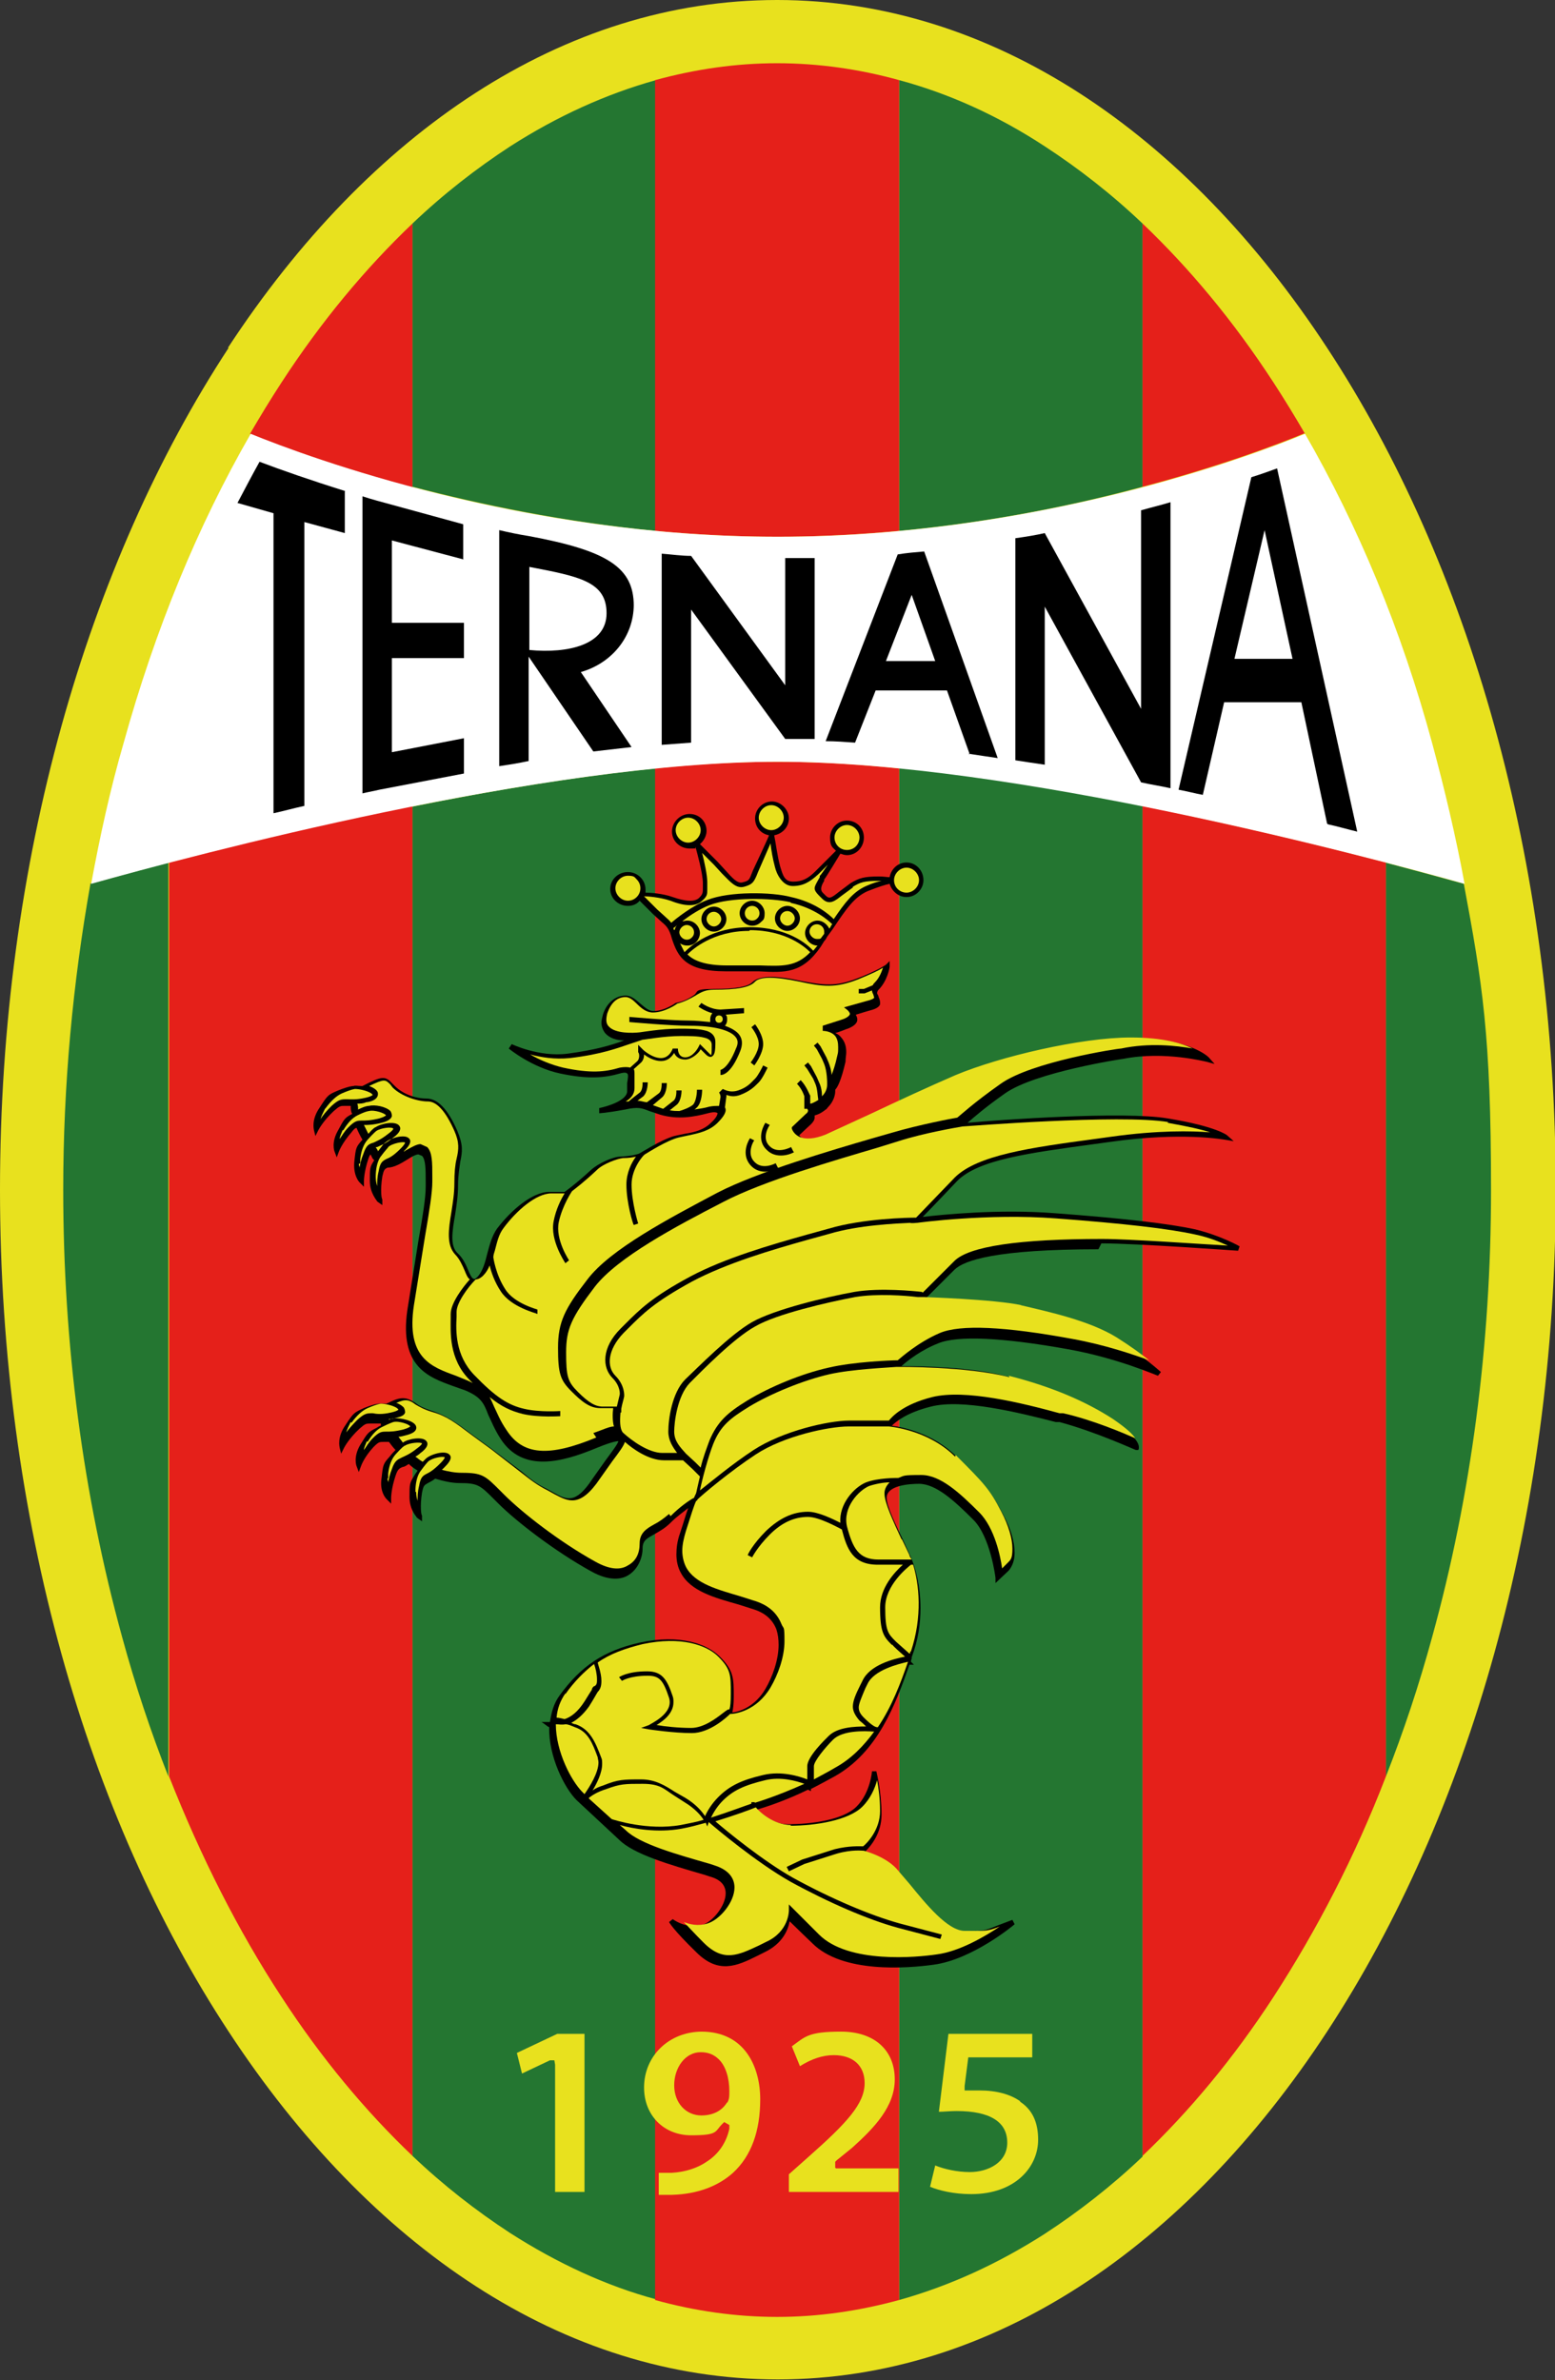 <?xml version="1.0" encoding="UTF-8"?>
<svg id="Livello_1" xmlns="http://www.w3.org/2000/svg" version="1.1" viewBox="0 0 211.5 323.7">
  <rect x="0" y="0" width="211.5" height="323.7" fill="#333333" stroke="none"/>
  <!-- Generator: Adobe Illustrator 29.5.1, SVG Export Plug-In . SVG Version: 2.1.0 Build 141)  -->
  <defs>
    <style>
      .st0 {
        fill: #247631;
      }

      .st1 {
        fill: #fff;
      }

      .st2 {
        fill: #e5201a;
      }

      .st3 {
        fill: #e8e11e;
      }
    </style>
  </defs>
  <path class="st3" d="M31.1,47.3C11.9,76.6,0,117.1,0,161.8c0,44.8,11.9,85.3,31.1,114.5,19.2,29.3,45.6,47.3,74.7,47.3,29.1,0,55.5-18,74.7-47.3,19.2-29.3,31.1-69.8,31.1-114.5,0-44.8-11.9-85.3-31.1-114.5C161.3,18,134.8,0,105.7,0h0c-29.1,0-55.5,18-74.7,47.3"/>
  <path class="st0" d="M122.3,104.5v208.3c6.8-1.9,13.4-4.9,19.8-9,4.6-3,9.1-6.5,13.3-10.5V109.6c-10.8-2.2-22.3-4.1-33.1-5.2"/>
  <path class="st0" d="M155.4,66.2V30.4c-4.2-4-8.7-7.5-13.3-10.5-6.4-4.2-13.1-7.2-19.8-9v61.3c12.6-1.2,23.9-3.5,33.1-6"/>
  <path class="st0" d="M56.1,109.6v183.6c4.2,4,8.7,7.5,13.3,10.5,6.4,4.1,13.1,7.2,19.8,9V104.5c-10.8,1.1-22.3,3-33.1,5.2"/>
  <path class="st0" d="M89.2,72.2V10.9c-6.8,1.9-13.4,4.9-19.8,9-4.6,3-9.1,6.5-13.3,10.5v35.8c9.2,2.4,20.6,4.8,33.1,6"/>
  <path class="st0" d="M12.3,120.2c-2.4,13.5-3.7,27.4-3.7,41.6,0,21.1,2.7,41.5,8,60.8,1.8,6.6,3.9,12.9,6.3,19v-124.3c-4.5,1.2-8.1,2.2-10.7,2.9"/>
  <path class="st0" d="M188.5,117.3v124.3c2.4-6.1,4.5-12.4,6.3-19,5.3-19.2,8-39.7,8-60.8s-1.2-28.2-3.7-41.6c-2.5-.7-6.2-1.7-10.7-2.9"/>
  <path class="st2" d="M105.7,73c5.7,0,11.2-.3,16.6-.8V10.9c-5.4-1.5-11-2.3-16.6-2.3s-11.1.8-16.6,2.3v61.3c5.3.5,10.9.8,16.6.8"/>
  <path class="st2" d="M105.7,103.6c-5.2,0-10.8.3-16.6.9v208.3c5.4,1.5,11,2.3,16.6,2.3s11.1-.8,16.6-2.3V104.5c-5.8-.6-11.4-.9-16.6-.9"/>
  <path class="st2" d="M155.4,109.6v183.6c6.4-6.1,12.4-13.3,17.8-21.6,5.9-9.1,11.1-19.1,15.3-30v-124.3c-8.7-2.3-20.4-5.1-33.1-7.7"/>
  <path class="st2" d="M177.5,59c-1.4-2.4-2.8-4.7-4.3-7-5.4-8.3-11.4-15.5-17.8-21.6v35.8c10.6-2.8,18.5-5.8,22.1-7.3"/>
  <path class="st2" d="M23,117.3v124.3c4.3,10.9,9.4,21,15.3,30,5.4,8.3,11.4,15.5,17.8,21.6V109.6c-12.7,2.5-24.4,5.4-33.1,7.7"/>
  <path class="st2" d="M56.1,30.4c-6.4,6.1-12.4,13.3-17.8,21.6-1.5,2.3-2.9,4.6-4.3,7,3.6,1.5,11.4,4.4,22.1,7.3V30.4Z"/>
  <polygon class="st3" points="75.8 276.6 70.3 279.2 71 282 74.8 280.2 75.4 280.2 75.5 280.8 75.5 298.1 79.5 298.1 79.5 276.6 75.8 276.6"/>
  <path class="st3" d="M95.5,276.3c-4.5,0-7.9,3.3-7.9,7.6,0,3.8,2.7,6.5,6.4,6.5s3.2-.5,4.2-1.5l.3-.3.7.4v.5c-.4,1.9-1.5,3.5-3.1,4.5-1.3.9-3,1.4-4.7,1.5-.8,0-1.3,0-1.8,0v3c.5,0,1.2,0,1.8,0,3.5-.1,6.3-1.2,8.3-3,2.5-2.3,3.7-5.7,3.7-10,0-4.4-2.1-9.2-8-9.2M98.9,285.9c-.4.7-1.4,1.8-3.5,1.8s-3.7-1.7-3.7-4.1,1.5-4.5,3.6-4.5h0c1,0,1.8.3,2.5,1,.9.9,1.4,2.5,1.4,4.3,0,.7,0,1.1-.3,1.6Z"/>
  <path class="st3" d="M113.6,294.8v-.8l.2-.2,2.1-1.7c3-2.7,5.8-5.6,5.8-9.3,0-4-2.8-6.5-7.3-6.5s-4.9.7-6.7,2l1.1,2.7c1.6-1,3.1-1.5,4.6-1.5,2.6,0,4.2,1.4,4.2,3.8,0,2.8-2.4,5.4-7.6,10l-2.7,2.4v2.4h14.9s0-3.2,0-3.2h-8.5Z"/>
  <path class="st3" d="M138.8,285.8c-1.4-1-3.3-1.5-5.6-1.5-.5,0-.9,0-1.3,0h-.7c0,0,0-.6,0-.6l.5-3.9h8.7v-3.2h-11.4s-1.3,10.6-1.3,10.6c.7,0,1.5-.1,2.4-.1,4.6,0,6.9,1.5,6.9,4.3,0,2.7-2.6,4-5.1,4-1.7,0-3.5-.4-4.7-.9l-.7,2.9c1.2.5,3.2,1,5.6,1,6,0,9.1-3.7,9.1-7.4,0-2.4-.8-4.1-2.5-5.2"/>
  <path d="M123.3,117.3c-1.2,0-2.1.9-2.3,2-.3,0-.8-.1-1.4-.1-2.1,0-2.7.2-3.9.9,0,0-1.6,1.2-1.6,1.2-1,.8-1.3,1-1.8.5l-.4-.4q-.5-.5.2-1.6v-.2c.1,0,2.2-3.5,2.2-3.5.3.1.6.2.9.2,1.3,0,2.3-1.1,2.3-2.4s-1-2.3-2.3-2.3c-1.3,0-2.3,1.1-2.3,2.3s.3,1.3.8,1.8l-2.8,2.8c-1,1-1.8,1.4-3,1.4s-1.4-.8-1.8-2.1c-.4-1.5-.6-3.3-.8-4.2,0,0,0,0,0,0,1.1-.2,2-1.1,2-2.3s-1.1-2.3-2.3-2.3c-1.3,0-2.3,1.1-2.3,2.3,0,1.2.8,2.1,1.9,2.3-.4,1-2.2,4.8-2.2,4.8,0,0-.2.5-.2.5-.3.8-.4.9-1.2,1.1-.7.2-1.4-.6-2.3-1.6l-1.1-1.2-2.4-2.4c.5-.4.9-1.1.9-1.8,0-1.3-1-2.3-2.3-2.3s-2.4,1.1-2.4,2.4c0,1.3,1.1,2.3,2.4,2.3s.6,0,.8-.2c.2.7,1,3.6,1,4.9v.6c0,.7,0,.9-.5,1.4-.6.6-1.9.5-3.6-.1-1.4-.5-3.1-.6-3.7-.6,0-.1,0-.3,0-.4,0-.6-.2-1.2-.7-1.7-.4-.4-1-.7-1.7-.7-1.3,0-2.4,1-2.4,2.3s1.1,2.3,2.4,2.3c.6,0,1.2-.2,1.6-.7l1.8,1.8,1.1,1c.7.6,1.1.9,1.5,2.4.8,2.4,1.8,4.4,7.3,4.4,0,0,1,0,1.9,0h2.6c3.6.2,5.9.3,8.4-3.3l.5-.8c.2-.2.3-.4.4-.6l.8-1.1c1.8-2.7,2.9-4.3,4.7-5.1,1.5-.6,2.5-.9,3-1,.3,1,1.2,1.8,2.3,1.8,1.3,0,2.3-1.1,2.3-2.3,0-1.3-1-2.4-2.3-2.4"/>
  <path class="st3" d="M111.1,125.7c-.6,0-1,.5-1,1s.5,1,1,1,.5,0,.7-.3l.3-.4c0-.1,0-.2,0-.3,0-.6-.5-1-1-1"/>
  <path class="st3" d="M97.1,124c-.6,0-1,.5-1,1s.5,1,1,1,1-.5,1-1-.5-1-1-1"/>
  <path class="st3" d="M93.4,127.8c.3,0,.5-.1.7-.3.2-.2.3-.4.3-.7,0-.6-.5-1-1-1s-1,.5-1,1,.5,1,1,1"/>
  <path class="st3" d="M102.3,123.2c-.6,0-1,.5-1,1,0,.6.5,1,1,1,.3,0,.5-.1.7-.3.2-.2.3-.4.3-.7,0-.6-.5-1-1-1"/>
  <path class="st3" d="M91.8,126.4c0-.2.2-.5.3-.6-.2.2-.3.3-.5.4,0,0,0,.2.1.3"/>
  <path class="st3" d="M101.9,126.6c-4.9,0-7.7,2.5-8.4,3.2.9.9,2.5,1.5,5.4,1.5h3s0,0,0,0c.7,0,1.5,0,1.5,0,3,.1,4.9.2,6.8-1.8-.7-.7-3.3-3-8.2-3"/>
  <path class="st3" d="M107.5,122.7c-2.6-.6-8.2-.7-11,.4-1.3.5-2.7,1.4-3.7,2.2.2,0,.4-.1.7-.1.9,0,1.7.8,1.7,1.7,0,.4-.2.9-.5,1.2-.3.3-.7.5-1.2.5-.4,0-.7-.1-1-.3.2.4.4.8.6,1.2.9-.9,3.7-3.4,8.9-3.4,5.1,0,7.8,2.3,8.6,3.2.2-.2.4-.5.6-.7,0,0,0,0,0,0-.9,0-1.7-.8-1.7-1.7s.8-1.7,1.7-1.7c.7,0,1.3.5,1.6,1.1l.2-.3c0-.1.1-.2.2-.3-.5-.5-2.4-2.2-5.6-2.9M97.1,126.7c-.9,0-1.7-.8-1.7-1.7s.8-1.7,1.7-1.7c.9,0,1.7.8,1.7,1.7s-.8,1.7-1.7,1.7ZM103.5,125.4c-.3.3-.7.5-1.2.5-.9,0-1.7-.8-1.7-1.7s.8-1.7,1.7-1.7,1.7.8,1.7,1.7-.2.9-.5,1.2ZM107.1,126.6c-.9,0-1.7-.8-1.7-1.7s.8-1.7,1.7-1.7,1.7.8,1.7,1.7c0,.9-.8,1.7-1.7,1.7Z"/>
  <path class="st3" d="M116,120.7l-1.5,1.1c-.9.7-1.7,1.4-2.7.4l-.4-.4c-.4-.4-.6-.7-.6-1s.3-.8.7-1.5v-.2c.1,0,.6-.8,1.1-1.5-.7.7-1.3,1.3-1.3,1.3-1.2,1.1-2.1,1.6-3.5,1.6s-2.2-1.7-2.4-2.6c-.3-1.1-.5-2.3-.6-3.2-.7,1.6-1.7,3.9-1.7,3.9l-.2.5c-.4.9-.6,1.2-1.7,1.5-1.1.3-1.9-.7-3-1.8,0,0-1.1-1.2-1.1-1.2,0,0-.9-.9-1.6-1.6.3,1.2.7,3,.7,4v.6c0,.1,0,.3,0,.4,0,.6,0,.9-.7,1.5-.8.8-2.3.8-4.3,0-1.5-.5-3.2-.6-3.5-.6,0,0,0,0-.1,0,.5.5,1.8,1.8,1.8,1.8l1,.9c.3.3.6.5.9.9.7-.6,2.8-2.3,4.9-3.1,3-1.2,8.8-1.1,11.4-.4,3.2.7,5.1,2.3,5.8,3,1.5-2.2,2.6-3.7,4.4-4.5.9-.4,1.6-.6,2.1-.7-.1,0-.2,0-.4,0-2,0-2.5.2-3.5.8"/>
  <path class="st3" d="M107.1,123.9c-.6,0-1,.5-1,1s.5,1,1,1,1-.5,1-1-.5-1-1-1"/>
  <path class="st3" d="M91.9,112.9c0-.9.8-1.7,1.7-1.7s1.7.8,1.7,1.7c0,.9-.8,1.7-1.7,1.7s-1.7-.8-1.7-1.7"/>
  <path class="st3" d="M113.5,113.9c0-.9.8-1.7,1.7-1.7.9,0,1.7.8,1.7,1.7s-.7,1.7-1.7,1.7-1.7-.8-1.7-1.7"/>
  <path class="st3" d="M103.2,111.2c0-.9.8-1.7,1.7-1.7s1.7.8,1.7,1.7-.8,1.7-1.7,1.7c-.9,0-1.7-.8-1.7-1.7"/>
  <path class="st3" d="M121.6,119.7c0-.9.8-1.7,1.7-1.7s1.7.8,1.7,1.7-.8,1.7-1.7,1.7-1.7-.7-1.7-1.7"/>
  <path class="st3" d="M83.7,120.8c0-.9.8-1.7,1.7-1.7s.9.2,1.2.5c.3.3.5.7.5,1.2s-.2.9-.5,1.2c-.3.3-.7.5-1.2.5-.9,0-1.7-.8-1.7-1.7"/>
  <path d="M149.8,169.1c4.8,0,18.5,1,18.6,1l.2-.6c0,0-2.4-1.4-6-2.3-3.7-.8-9.7-1.5-19.1-2.2-7.7-.6-15.4.2-18,.5,1-1,4.7-4.9,4.7-4.9,2.9-2.9,9.8-3.8,18.6-5l2.2-.3c9.8-1.4,15.5-.3,15.6-.3l1.2.2-.9-.8c0,0-1.4-1.2-8.1-2.3-5.9-1-23,.2-27.2.6.8-.7,2.4-2.1,5.1-4,4.1-2.9,16-4.7,16.1-4.7,5.6-1.1,11.2.4,11.3.4l1.1.3-.8-.9c-.1-.1-2.6-2.6-10.4-2.6-6.9,0-18,2.7-24,5.2-3.7,1.6-7.8,3.5-11.4,5.2l-6.2,2.9c-1.3.6-2.4.7-3.1.4-.4-.2-.5-.4-.6-.5.3-.3,1.6-1.5,1.6-1.5.3-.3.5-.6.5-.9s0-.1,0-.1c0,0,0-.1,0-.2.4-.1.9-.3,1.5-.8h0s0,0,0,0c.1,0,.2-.2.3-.3.8-.8,1-1.7,1-2.2s0-.1,0-.2c.3-.3.8-1.2,1.4-3.8,0-.5.1-.9.1-1.3,0-.8-.2-1.4-.6-1.9-.3-.4-.6-.6-.9-.7.7-.2,1.4-.5,1.4-.5,1-.3,1.6-.8,1.6-1.3,0,0,0,0,0-.1,0-.2-.1-.4-.2-.6.6-.2,2-.6,2-.6.8-.2,1.2-.5,1.3-.8,0-.1,0-.2,0-.3,0-.2-.1-.5-.2-.7,0-.2-.2-.4-.2-.5s0-.3.2-.5c1.2-1.2,1.5-3,1.5-3.1v-.8c0,0-.5.5-.5.5,0,0-1.1.8-4,1.9-2.9,1.1-4.4.9-7.6.3-3.6-.8-5.7-.7-6.6.2-.6.6-2.3.9-5.2.9s-2,.4-2.8.9c-.6.4-1.3.8-2.4,1h0s0,0,0,0c0,0-1.5,1.1-3,1.1-.7,0-1.2-.5-1.8-1-.6-.5-1.2-1.1-2-1.1-1.4,0-2.6,1-3.1,2.6-.1.4-.2.8-.2,1.1,0,.5.2,1,.5,1.4.6.7,1.6,1,2.6,1-1.9.7-4,1.3-7.7,1.8-3.9.5-7.6-1.3-7.6-1.3l-.4.6c.1.1,3.2,2.6,7,3.4,3.8.8,6,.6,8.1,0,.7-.2.9-.1,1,0,.2.1.1.7,0,1.3v1.1c0,1.3-2.8,2.1-3.8,2.3v.7c0,0,.8,0,3.5-.5,1.8-.4,2.3-.2,3.3.2l1.5.5c2.4.7,4.6.3,6.5-.2,1.1-.3,1.3,0,1.3,0,0,0,0,.5-.9,1.3-1,1-2.3,1.3-3.6,1.5l-1.4.3c-1.8.5-4.7,2.4-4.8,2.4,0,0-.7.3-2.5.4-1,0-3,.9-4,1.8-2.4,2.2-3.5,2.9-3.6,3h-2.1c-2.3,0-5.2,2.5-7.1,5-.7,1-1,2.2-1.3,3.3-.3,1.2-.6,2.4-1.3,3.2-.4.4-.5.4-.6.3-.2,0-.5-.6-.7-1.1-.3-.7-.7-1.7-1.5-2.4-1-1-.7-2.9-.3-5.2.2-1.3.4-2.6.4-4s.2-2.4.3-3.2c.3-1.4.4-2.3-.4-4.2-1.3-3-2.7-4.4-4.2-4.4s-3.2-.6-4.3-1.7l-.3-.3c-1-1.1-1.4-1.1-4.1.3,0,0,0,0-.2,0-.4,0-.8-.1-1,0-.1,0-.6,0-2.1.6-1.4.6-1.4.6-2.5,2.3-1.2,1.7-.8,3-.8,3.1l.2.8.4-.8s.6-1.2,2.1-2.6c.8-.7.9-.7,1.5-.7.2,0,.5,0,.8,0,0,.3,0,.7.2,1.1-1,.5-1.1.7-1.9,2.2-1,1.7-.5,2.9-.5,2.9l.3.8.3-.8s.4-1.1,1.7-2.6c.3-.4.5-.6.7-.6.2.5.5,1.1.8,1.6-.9,1-.9,1.1-1.1,2.9-.2,1.9.6,2.8.7,2.9l.6.6v-.8s0-1.2.6-3c.1-.3.2-.5.3-.6l.2.4c0,.1.2.3.3.4-.6.9-.6,1.1-.6,2.8s1,2.7,1,2.8l.7.5v-.8c-.1,0-.3-1.2,0-3.1.2-.9.3-1,.7-1.2.9,0,1.9-.6,2.7-1.1.6-.4,1.2-.7,1.5-.7l.5.2c.5.5.5,1.9.5,3.5v.7c0,1.5-.4,4-1,7.4l-1.5,9.4c-1.1,7.7,2.9,9.1,6.2,10.3l1.7.6c2.1.9,2.5,1.7,3.1,3.3.4.8.8,1.9,1.7,3.3,3,4.6,8.3,3.2,13.1,1.2,2.2-.9,2.8-.9,2.9-.9,0,0,0,0,0,0,0,.3-1,1.6-1.8,2.7l-1.7,2.4c-2.3,3.5-3.5,2.9-5.3,1.9l-.9-.5c-1.3-.6-2.2-1.3-3.5-2.4l-4.1-3.1-2.6-1.9c-2.4-1.8-3.5-2.6-5.7-3.3-.9-.3-1.5-.6-2-1-1.1-.7-1.8-1-3.7,0,0,0-.1,0-.2.1-.4,0-.7,0-1,0-.1,0-.6,0-2.1.6-1.3.6-1.4.6-2.5,2.3-1.2,1.7-.8,3-.8,3.1l.2.8.4-.8s.6-1.2,2.1-2.6c.8-.7.9-.7,1.5-.7.3,0,.7,0,1.4,0,0,0,0,.2,0,.3-.2,0-.4.2-.6.3-1.2.6-1.2.7-2.2,2.3-1,1.7-.5,2.9-.5,2.9l.3.8.3-.8s.4-1.2,1.7-2.6c.7-.7.8-.7,1.4-.7.2,0,.4,0,.7,0,.3.4.6.8.9,1.1-.2.2-.5.5-.8.9-.9,1-.9,1.1-1.1,2.9-.3,1.9.6,2.8.7,2.9l.6.6v-.8s0-1.2.6-3c.3-.9.5-1,1-1.2.2,0,.5-.2.8-.4.3.3.7.6,1.2.9-.1.2-.3.4-.4.6-.7,1.1-.7,1.2-.7,3s1,2.7,1,2.8l.7.5v-.8c-.1,0-.3-1.2,0-3.1.2-1,.3-1,.8-1.3.2-.1.6-.3,1-.6,1,.3,2.2.6,3.3.6,2.5,0,2.8.3,4.7,2.2l.6.6c2.4,2.4,7.7,6.5,12.6,9.2,2.5,1.4,4.2,1.1,5.1.5,1.3-.8,1.9-2.4,1.9-3.6s.7-1.4,1.7-2c.7-.4,1.4-.8,2.1-1.5.9-.9,1.8-1.5,2.4-2-.3.8-.6,1.9-1.1,3.4-.4,1.1-.5,2.1-.5,2.9,0,.9.2,1.8.6,2.5,1.3,2.5,4.6,3.4,7.8,4.3l2.2.7c1.5.5,2.5,1.4,3,2.7.2.6.3,1.3.3,2.1,0,2-.8,4.3-1.8,6-1.4,2.4-3.5,3.1-4.5,3.2.1-.4.2-1.1.2-2.1,0-2.6,0-3.6-1.9-5.5-1.7-1.7-5.4-3.1-10.9-1.9-4.9,1.1-8,3.2-10.9,7.2-.8,1.1-1.1,2.3-1.3,3.6h-1.2c0-.1.9.6.9.6,0,0,0,0,.2.1-.1,4,2.1,8.3,3.7,9.9l5.8,5.4c2,2,6.9,3.4,11.7,4.8l.6.2c1.5.4,2.2,1.2,2.2,2.3,0,1.7-1.8,3.9-3.2,4.3-2.2.6-4-.8-4-.8l-.5.4c0,0,.5,1,3.7,4.1,3,3,5.5,1.9,8.3.5l1-.5c2.5-1.2,3.2-3.1,3.4-4.2.7.7,3.1,3,3.1,3,4.1,4.1,12.9,3.4,16.5,2.9,5.2-.7,10.8-5.3,11-5.5l-.3-.6-2.1.8c-1.7.7-1.9.7-3.8.7h-1.1c-2,0-5-3.7-7-6.2l-1.8-2.2c-1.3-1.3-3.2-2.1-4.2-2.4.8-.8,2.2-2.5,2.2-5,0-3.2-.7-5.8-.7-5.9h-.6c0,0-.2,2.9-2.1,4.8-1.8,1.8-6.1,2.4-9.4,2.4-1.8,0-3.4-1.3-4.1-2,1-.3,3.6-1.1,6.9-2.7l.4.2v-.3c1-.5,2.1-1.1,3.2-1.7,5.9-3.3,8.3-9.8,10.2-15.2h.6c0,0-.4-.4-.4-.4,0-.1,0-.2.1-.4v-.2c.9-2.4,1.2-4.6,1.2-6.7,0-3-.7-5.5-1.3-6.9l-1-2.2c-1-2.1-2.3-4.7-2.3-5.9,0-1.7,3.1-1.9,4.4-1.9,2.3,0,4.8,2.3,7.4,4.9,2.3,2.3,3,7.8,3,7.9v.7c0,0,1.8-1.7,1.8-1.7.5-.6.8-1.4.8-2.4,0-1.5-.5-3.3-1.6-5.3-1.7-3.2-2.5-4-6.3-7.8-3.2-3.2-7.3-4-8.8-4.2.6-.6,2.1-1.8,5.3-2.6,4.3-1.1,11.9.8,17,2.1h.5c4.9,1.3,10.3,3.8,10.4,3.8h.3c0,.1.1-.2.1-.2,0,0,0-.1,0-.2,0-.5-.5-1.6-3.5-3.6-3.7-2.5-8.5-4.5-14.4-6-4.8-1.3-11.9-1.4-14.4-1.4.9-.8,2.7-2.2,5-3.1,2.6-1.1,8.8-.8,17.7.8,6.7,1.2,12.1,3.6,12.2,3.6l.4-.5s-2.3-2.1-6-4.5c-3.8-2.4-9.4-3.6-13.2-4.4-3.3-.7-10.5-1-12.8-1.1.8-.8,3.9-3.9,3.9-3.9,1.3-1.3,5.7-2.8,19.6-2.8"/>
  <path class="st3" d="M158.8,152.7c2.8.5,4.6.9,5.8,1.3-2.5-.2-7.1-.3-13.5.6l-2.2.3c-8.9,1.2-15.9,2.2-19,5.2l-5.3,5.5c-1,0-7.2.1-11.9,1.5l-2.9.8c-5,1.4-11.2,3.2-15.9,5.7-5.2,2.8-6.8,4.4-8.9,6.5l-.6.6c-2.6,2.6-2.5,5.3-1.1,6.7,1.1,1.1,1,2.2,1,2.2,0,.1-.2.8-.4,1.7h-1.9c-1,0-1.9-.5-3.4-2-1.4-1.4-1.6-2.1-1.6-5.4,0-3.1.7-4.7,3.9-8.9,3.1-4,11-8.2,17.4-11.5,5.5-2.9,15.6-5.8,21-7.4l2.9-.9c3.4-1.1,8.1-1.9,8.7-2h0c.2,0,21.5-1.7,28-.6"/>
  <path class="st3" d="M84.3,145.2c-2,.6-4,.8-7.7,0-1.7-.4-3.3-1.1-4.5-1.8,1.5.4,3.3.7,5.4.5,4.3-.5,6.6-1.4,8.1-1.9l1.8-.6c.3,0,2.9-.5,5.2-.5,1.1,0,2.3,0,3.1.2,1,.2,1.1.7,1.1,1,0,1,0,1.3-.1,1.4,0,0-.1-.1-.1-.1,0,0-1.4-1.4-1.4-1.4l-.2.4s-.7,1.4-1.8,1.4c-1,0-1-1.1-1-1.2h-.7s-.4,1.3-1.6,1.3-2.4-1.1-2.4-1.1l-.7-.7v1c.2.2.2.9-.1,1.2l-1,.9c-.3-.1-.8-.1-1.4,0"/>
  <path class="st3" d="M62,187.1c-3.3-1.2-6.8-2.4-5.7-9.6l1.5-9.3c.6-3.5,1-6,1-7.5v-.7c0-1.9,0-3.3-.7-4l-.9-.4c-.5,0-1.2.4-1.9.8-.1,0-.2.2-.4.2,0,0,0,0,.1-.1.3-.3,1.2-1.2.6-1.7-.6-.6-2.6,0-3.2.6-.1,0-.4.4-1,1.2,0,0,0,0,0-.1l-.3-.5c0,0,.1,0,.2,0,.4-.2,1.1-.4,2.2-1.3.3-.2,1.3-1,.8-1.6-.5-.7-2.5-.3-3.2.2-.1,0-.4.2-1,.9-.2-.4-.4-.8-.6-1.2.5,0,1.2,0,2.4-.3.8-.2,1.3-.5,1.4-.9,0-.1,0-.4-.2-.7-.6-.6-2.1-.9-2.9-.7-.1,0-.5,0-1.5.5,0-.3,0-.5-.1-.8.3,0,.8,0,1.2-.2.4,0,1.7-.3,1.6-1.2,0-.4-.6-.8-1.2-1,2.1-1,2.2-.9,2.9-.2l.3.4c1.2,1.2,3.4,1.9,4.8,1.9,1.2,0,2.4,1.3,3.6,4,.7,1.6.6,2.5.3,3.8-.2.8-.3,1.9-.3,3.3s-.2,2.6-.4,3.9c-.4,2.4-.7,4.5.5,5.8.6.6,1,1.5,1.3,2.2.2.5.4,1,.7,1.2-.9,1-2.6,3.2-2.6,4.7v.6c0,1.8-.3,5.5,2.6,8.4.1.1.3.3.4.4-.2-.1-.4-.2-.6-.3,0,0-1.7-.7-1.7-.7"/>
  <path class="st3" d="M81.1,195.5c-6.5,2.7-10,2.4-12.2-1-.9-1.3-1.3-2.4-1.7-3.2-.2-.5-.4-.9-.6-1.3,1.6,1.3,2.9,1.9,4.5,2.3,2.2.5,5,.3,5.1.3v-.7c0,0-2.8.2-4.9-.3-2.2-.5-3.9-1.6-6.8-4.6-2.6-2.7-2.5-6-2.4-7.9v-.7c0-1.2,1.5-3.3,2.6-4.4.4,0,.8-.3,1-.5.4-.4.7-.9.9-1.4.2.9.7,2.3,1.5,3.5,1.4,2.2,4.9,3,5,3.1v-.6c.1,0-3.2-.8-4.4-2.8-1.3-2-1.6-4.3-1.6-4.3h0c0-.3.1-.6.2-.9.3-1.1.5-2.2,1.2-3.1,1.7-2.3,4.4-4.7,6.5-4.7h1.8c-.5.8-1.2,2.2-1.5,3.8-.5,2.6,1.5,5.5,1.6,5.7l.5-.4s-1.9-2.8-1.4-5.2c.5-2.3,1.8-4.2,1.8-4.2.5-.4,1.6-1.2,3.4-2.9.8-.8,2.7-1.5,3.5-1.6.8,0,1.4-.1,1.8-.2-.6.8-1.3,2.2-1.3,3.8,0,2.5.9,5.4,1,5.5l.6-.2s-.9-2.9-.9-5.3c0-2.2,1.6-4,1.8-4.1.5-.3,3-1.9,4.6-2.3l1.4-.3c1.4-.3,2.8-.6,3.9-1.7.9-.9,1.3-1.6,1-2.1,0,0,0,0,0,0l.2-1.5c0,0,0-.1,0-.2.5.2,1.1.3,1.9,0,1.3-.5,1.9-1.1,2.3-1.5l.2-.2c.5-.5,1.1-1.8,1.2-2l-.6-.3c-.2.4-.7,1.4-1.1,1.8l-.2.2c-.4.4-.9,1-2.1,1.4-1.2.4-2-.2-2.1-.2l-.5.5s.2.2.2.6l-.2,1.2c-.3,0-.8,0-1.3.1-.7.2-1.4.3-2.1.4.1,0,.3-.2.4-.3.7-.7.7-2.3.7-2.4h-.7c0,.4-.1,1.5-.5,2-.4.4-1.5.8-1.9.9-.4,0-.8,0-1.3-.1l1-.8c.6-.6.6-1.8.6-1.9h-.7c0,.3,0,1.1-.4,1.4l-1.4,1.1-1.4-.5,1.3-1.1c.6-.6.6-1.8.6-1.9h-.7c0,.3,0,1.1-.4,1.4,0,0-1.6,1.2-1.6,1.2h0c-.4,0-.8-.2-1.3-.2l.8-.6c.6-.6.6-1.8.6-1.9h-.7c0,.3,0,1.1-.4,1.4,0,0-1.3,1-1.5,1.2-.1,0-.3,0-.4,0,0,0,0,0,0,0,.7-.4,1.2-1,1.2-1.8v-1.1c0-.3,0-.5,0-.8s0-.5-.1-.7l1-.9c.3-.3.4-.7.4-1.1.5.4,1.4.9,2.3.9.9,0,1.4-.5,1.8-1.1.2.5.7.9,1.5.9s1.8-.8,2.1-1.4c.3.3.7.7.7.7.3.3.6.4.8.3.4-.2.5-.7.5-2,0-.8-.5-1.4-1.6-1.6-.9-.2-2.1-.2-3.3-.2-2.5,0-5.3.5-5.4.5-.9.1-3.3.2-4.2-.8-.4-.4-.4-1-.2-1.8.5-1.4,1.3-2.2,2.5-2.2.5,0,1,.4,1.5.9.6.6,1.3,1.2,2.2,1.2,1.6,0,3.2-1.1,3.3-1.2,1.1-.3,1.8-.7,2.5-1.1.8-.5,1.4-.8,2.5-.8,3.1,0,4.9-.3,5.6-1.1.7-.7,2.7-.7,6,0,3.3.7,4.9.9,8-.3,1.7-.7,2.8-1.2,3.4-1.6-.2.6-.5,1.4-1.1,2-.1.1-.2.2-.3.4l-1.2.5h-.7s0,.6,0,.6h.8l1-.4c0,.2.1.4.2.6,0,.1.1.3.1.4s0,0,0,0c0,0-.1.2-.9.4l-3.2.9.5.4c0,0,.3.3.3.5s0,0,0,0c0,.1-.2.5-1.2.8l-2.5.8v.7c.1,0,1.1,0,1.7.7.3.4.4.9.4,1.5s0,.7-.1,1.1c-.3,1.4-.6,2.2-.8,2.7,0-.5-.2-1.2-.4-1.7l-.3-.7-.8-1.5-.4-.5-.5.4.4.5.7,1.3.3.7c.4,1,.4,2.5.4,2.5h0s0,0,0,0c0,0,0,.1,0,.3,0,.4-.1,1-.7,1.6,0-.6-.1-1.3-.4-1.9,0,0-.3-.7-.3-.7l-.8-1.5-.4-.5-.5.4.4.5.8,1.3.3.7c.3.7.3,1.7.4,2.2-.5.3-.9.5-1.1.5v-1.1c-.1-.1-.5-1.3-1.3-2.1l-.5.5c.7.7,1,1.7,1,1.7v1.7c.1,0,.4,0,.4,0,0,0,0,0,.1.2,0,0,0,0,0,0,0,.1,0,.3-.3.5l-1.9,1.8v.2c0,0,.2.7,1,1.1.9.4,2.1.3,3.6-.3l6.3-2.9c3.6-1.7,7.7-3.6,11.4-5.2,6-2.5,17-5.1,23.8-5.1,4.4,0,7,.8,8.4,1.5-2.2-.4-5.9-.8-9.7,0-.5,0-12.2,1.8-16.4,4.8-3.7,2.6-5.5,4.3-5.9,4.6-.7.1-5.3,1-8.7,2l-2.8.8c-5.5,1.6-15.7,4.6-21.1,7.4-6.6,3.5-14.6,7.7-17.7,11.8-3.1,4-4,5.8-4,9.3,0,3.5.3,4.4,1.8,5.9,1.4,1.4,2.5,2.3,3.9,2.3h1.8c-.1.8-.1,1.8.1,2.5-.6,0-1.4.4-2.8.9"/>
  <path class="st3" d="M91,205.9c-.7.6-1.4,1.1-2,1.4-1.1.6-2,1.2-2,2.6s-.5,2.4-1.6,3c-1.1.7-2.6.5-4.4-.5-4.9-2.7-10-6.7-12.4-9.1l-.6-.6c-2-2-2.4-2.4-5.2-2.4-1,0-1.9-.2-2.7-.4.1-.1.3-.3.4-.4.3-.3,1.2-1.2.6-1.7-.6-.6-2.6,0-3.2.6,0,0-.2.2-.4.4-.4-.2-.7-.5-1-.7.2-.1.5-.3.7-.5.3-.2,1.3-1,.8-1.6-.5-.7-2.6-.3-3.2.2,0,0,0,0,0,0-.2-.3-.4-.5-.6-.8.3,0,.6-.1,1-.2.4-.1,1.6-.4,1.4-1.2-.2-.8-2.2-1.2-3-1.1,0,0-.3,0-.7.2,0,0,0,0,0-.1.2,0,.4,0,.7-.1.9-.2,1.4-.4,1.5-.8,0-.1,0-.4-.2-.7-.2-.2-.6-.5-1-.6,1.3-.6,1.8-.4,2.6.2.5.3,1.2.7,2.2,1,2.1.6,3.1,1.4,5.5,3.2l2.6,1.9,4,3.1c1.4,1.1,2.3,1.8,3.7,2.5,0,0,.9.5.9.5,1.9,1,3.5,1.9,6.2-2.1l1.7-2.4c.9-1.2,1.5-2,1.7-2.6,1,.9,3.2,2.5,5.3,2.5h2.6s1.3,1.2,1.3,1.2c0,0,.7.7,1,1-.2.9-.4,1.7-.5,2.2,0,.1-.2.4-.3.7-.6.3-1.9,1.2-3.2,2.5"/>
  <path class="st3" d="M76.9,230.4c1.2-1.7,2.5-3,3.9-4.1.2.5.4,1.4.4,2.1,0,.4,0,.7-.3.9,0,0-.1,0-.2.1,0,0-.2.2-.2.4s0,0,0,0c-.2.3-.5.8-1,1.6-.9,1.4-1.8,2.1-2.7,2.4-.5-.1-.8-.2-1.1-.2.1-1.2.5-2.3,1.2-3.3"/>
  <path class="st3" d="M75.7,234.5c.3,0,.7.1,1.2,0,.4,0,.8.2,1.3.4,1.8.6,2.4,2.2,3.1,4.1,0,.2.1.4.1.7,0,1.4-1.2,3.3-1.9,4.3l-.3-.3c-1.5-1.5-3.6-5.5-3.6-9.2"/>
  <path class="st3" d="M80.1,244.5c.4-.3,1.1-.8,2.4-1.2,1.9-.7,2.5-.7,4.9-.7s2.9.7,4.3,1.6l1.4.9c1.5.9,2.3,1.9,2.6,2.4-1,.3-2.1.5-3.1.7-4.5.8-9.1-.7-9.4-.8l-3.1-2.8Z"/>
  <path class="st3" d="M107.5,248.3c3.3,0,7.9-.7,9.8-2.6,1.1-1.1,1.7-2.5,2-3.6.2,1.1.4,2.5.4,4.2,0,2.6-1.8,4.4-2.3,4.8-.5,0-1.9-.1-3.9.4l-4.4,1.4-2.1,1,.3.6,2.1-1,4.4-1.4c2.1-.6,3.5-.4,3.7-.4,0,0,2.8.7,4.4,2.4,0,0,1.8,2.1,1.8,2.1,2.2,2.7,5.2,6.4,7.5,6.4h1.1c1.8,0,2.2,0,3.7-.6-2.1,1.4-5.5,3.4-8.6,3.8-2.7.4-12,1.3-16-2.7l-4.1-4.1v.8c0,.1,0,2.9-3.1,4.3l-1,.5c-2.8,1.3-4.8,2.3-7.5-.4-1.3-1.3-2.1-2.2-2.7-2.8.8.3,1.9.6,3.2.2,1.7-.5,3.7-2.9,3.7-4.9,0-1-.5-2.3-2.7-3l-.6-.2c-4.5-1.3-9.6-2.7-11.5-4.6l-.8-.7c1.8.5,5.1,1.1,8.4.5,1.1-.2,2.2-.5,3.3-.8l.2.5.2-.6s0,0,0,0c.9.8,6.5,5.5,11.1,8.1,5.1,2.8,10.6,5.2,14.7,6.3l5.7,1.5.2-.6-5.7-1.5c-4-1.1-9.4-3.4-14.5-6.2-4.1-2.3-9.1-6.4-10.6-7.7,2.6-.8,4.8-1.6,5.5-1.9.5.6,2.4,2.4,4.8,2.4"/>
  <path class="st3" d="M102.7,245.1h-.5c0,.1,0,.2,0,.2-.9.3-3,1.1-5.5,1.9.3-.6.8-1.5,1.6-2.3,1.4-1.4,2.9-2.1,5.8-2.8,2.1-.5,4.2.1,5.3.5-4,1.8-6.8,2.6-6.8,2.6"/>
  <path class="st3" d="M113.6,240.4c-1,.6-2,1.1-2.9,1.6v-1.8c0-.7,1.6-2.6,2.6-3.6,1.3-1.3,4.3-1.2,5.6-1.1-1.4,1.9-3.1,3.7-5.3,4.9"/>
  <path class="st3" d="M119.3,234.9c-.3,0-.9-.4-1.8-1.3-.5-.5-.7-.9-.7-1.4s.4-1.4.9-2.6l.3-.6c.9-1.9,4.2-2.7,5.5-3-1,2.9-2.2,6.1-4.1,8.9"/>
  <path class="st3" d="M123.8,224.6v.2c0,0,0,0-.1.1l-1.8-1.6s-.1-.1-.1-.1c-1-1-1.4-1.4-1.4-4.6,0-3,3-5.4,3.5-5.8h.3c.8,2.6,1.3,7-.3,11.8"/>
  <path class="st3" d="M122.7,209.4l1,2.1c0,.2.2.4.3.6h-4.5c-2.7,0-3.5-1.5-4.3-4.5-.6-2.6,1.6-4.9,3-5.5.9-.3,2-.5,2.8-.5-.4.4-.7.9-.7,1.5,0,1.3,1.2,3.8,2.3,6.2"/>
  <path class="st3" d="M130,197.9c3.8,3.8,4.6,4.6,6.2,7.7,1,1.9,1.5,3.7,1.5,5s-.2,1.5-.6,1.9c0,0-.4.4-.8.8-.2-1.5-1-5.5-3.1-7.6-2.7-2.7-5.3-5.1-7.9-5.1s-2.3.1-3.1.4c-.4,0-2.8,0-4.4.6-1.7.7-3.7,3-3.5,5.5-1-.5-3-1.5-4.4-1.5-2.1,0-3.9.9-5.7,2.6-1.8,1.8-2.5,3.2-2.5,3.3l.6.3s.7-1.4,2.4-3.1c1.6-1.6,3.3-2.4,5.2-2.4,1.5,0,4,1.4,4.6,1.7.7,2.7,1.5,4.8,4.9,4.8h3.4c-1.1,1-3.1,3.1-3.1,5.8,0,3.4.5,4,1.6,5.1h.1c0,.1,1,1,1.7,1.6-1.5.3-4.8,1.1-5.8,3.3,0,0-.3.6-.3.6-.6,1.2-1,2.1-1,2.9,0,.6.3,1.2.9,1.9.4.3.7.6.9.8-1.6,0-3.9.1-5.1,1.3-.5.5-2.9,2.8-2.9,4.1,0,0,0,1.1,0,1.8-1-.4-3.5-1.2-6-.6-3,.7-4.6,1.5-6.1,3-.9.9-1.5,1.9-1.8,2.6-.4-.6-1.2-1.6-2.7-2.5l-1.4-.8c-1.4-.9-2.7-1.7-4.6-1.7-2.4,0-3.1,0-5.1.8-.6.2-1.1.4-1.5.7.6-1,1.3-2.4,1.3-3.6,0-.3,0-.6-.1-.8-.8-2.1-1.5-3.9-3.5-4.6-.2,0-.4-.1-.6-.2.8-.4,1.6-1.1,2.4-2.2.7-1.1,1-1.7,1.2-2,0,0,0,0,0,0,.4-.4.5-.9.5-1.5,0-1.1-.5-2.3-.5-2.5h0c1.7-1.2,3.7-1.9,6.1-2.5,5.2-1.1,8.7.1,10.3,1.7,1.7,1.7,1.7,2.5,1.7,5s-.3,2.2-.3,2.2h-.1c0,0,0,0,0,0,0,0,0,0-.3.2l-.4.3h0c-.9.7-2.6,2-4.3,2s-3.6-.2-4.7-.4c1-.6,2.3-1.6,2.3-3.1,0-.3,0-.5-.1-.8-.8-2.4-1.5-3.4-3.5-3.4-2.7,0-3.8.8-3.8.8l.4.5s1-.7,3.5-.7c1.6,0,2.1.6,2.9,3,.7,2.2-2.7,3.6-2.7,3.7l-1.1.4,1.1.2s3.3.5,5.8.5c2.4,0,4.7-2.1,5.2-2.6.7,0,3.6-.4,5.5-3.6,1-1.7,1.9-4.1,1.9-6.3s-.1-1.6-.4-2.3c-.6-1.5-1.7-2.5-3.4-3.1l-2.2-.7c-3-.9-6.2-1.7-7.4-4-.3-.6-.5-1.4-.5-2.2,0-.8.2-1.7.5-2.7.7-2.2,1.1-3.5,1.4-4.1h.1c0-.1.1-.2.1-.2h0c.6-.6,4.4-3.8,7.9-6.1,3.8-2.5,9.9-3.8,12.6-3.8h5.5c0,0,5.3.4,9,4.1"/>
  <path class="st3" d="M137.2,187.1c5.9,1.5,10.5,3.5,14.2,5.9,1.9,1.3,2.7,2.1,3,2.6-1.6-.7-5.8-2.5-9.8-3.4h-.5c-5.1-1.4-12.8-3.3-17.3-2.2-4,1-5.5,2.7-5.9,3.2h-5.4c-2.8,0-9,1.4-13,4-2.9,1.9-5.9,4.4-7.3,5.5.3-1.5,1.1-4.5,1.8-6.3,1-2.5,2.3-3.5,4.9-5.1,3-1.8,7.4-3.6,10.9-4.4,3.1-.7,8-.9,9.1-1h.3c0,0,9.3-.1,15.1,1.4"/>
  <path class="st3" d="M138.8,177.5c3.8.9,9.4,2.1,13.1,4.4,1.9,1.2,3.4,2.3,4.4,3.1-2.2-.8-6-2.1-10.4-2.9-9.2-1.7-15.3-2-18.1-.8-3,1.3-5.2,3.3-5.7,3.7-.9,0-6,.2-9.4,1-3.6.8-8,2.6-11.1,4.5-2.6,1.6-4,2.8-5.1,5.4-.4,1.1-.9,2.4-1.2,3.7l-.7-.7-1.3-1.2h0c-.8-.9-1.6-1.7-1.6-3,0-1.2.4-4.8,2.1-6.6,1.7-1.7,6-6.1,8.9-7.7,2.9-1.7,9.9-3.3,13.6-4,3-.5,6.9-.2,8.5,0h0c0,0,.8,0,.8,0,0,0,9.6.3,13.3,1.1"/>
  <path class="st3" d="M125.4,175.7c-.9-.1-5.7-.6-9.2,0-3.9.7-10.9,2.4-13.9,4.1-3,1.7-7.4,6.2-9.1,7.8-1.8,1.8-2.3,5.4-2.3,7.1,0,1.2.6,2.1,1.2,2.9h-2c-1.9,0-4.2-1.7-5.3-2.7,0,0,0,0,0,0,0,0,0,0-.1-.1-.4-.5-.4-1.6-.3-2.7h.1s0-.5,0-.5c.1-.6.3-1.2.4-1.7,0-.1.1-1.5-1.2-2.8-1.2-1.2-1.1-3.5,1.1-5.8l.6-.6c2.1-2.1,3.6-3.6,8.7-6.4,4.7-2.5,10.8-4.3,15.8-5.7l2.9-.8c4-1.2,9.1-1.4,11.1-1.5h-.1c0,.1,1,0,1,0,0,0,9.5-1.3,18.8-.6,9.3.7,15.4,1.4,19,2.2,1.9.4,3.3,1,4.4,1.5-3.7-.2-13.2-.9-17.1-.9-11.3,0-18.1,1-20.1,3l-4.3,4.3Z"/>
  <path d="M101.2,137.1l-3.2.2c-1.4,0-2.6-.9-2.6-.9l-.4.5s.8.6,1.9.9c-.2.2-.3.5-.3.8s0,.3,0,.4c-1-.1-2-.2-2.8-.2-2.7,0-8.1-.5-8.2-.5v.7s5.5.5,8.2.5c3.3,0,5.6.6,6.3,1.6.3.4.3.9,0,1.5-1.1,2.8-2.1,2.9-2.1,2.9v.7c.2,0,1.4,0,2.7-3.3.3-.8.3-1.5-.1-2.1-.4-.6-1.2-1-2-1.3.2-.2.3-.5.3-.8s0-.5-.2-.7l2.5-.2v-.7ZM97.8,138.1c.3,0,.5.2.5.5s-.2.5-.5.5-.5-.2-.5-.5.2-.5.5-.5Z"/>
  <path d="M102.2,139.7s1,1.2,1,2.3c0,1.1-1.1,2.5-1.1,2.5l.5.4c0,0,1.2-1.6,1.2-2.9s-1.1-2.7-1.1-2.7l-.5.4Z"/>
  <path d="M107.9,156.6l-.3-.6c0,0-1.8,1-2.9-.1-1.2-1.1-.1-2.8,0-2.9l-.6-.3c-.5.8-1.1,2.5.2,3.7,1.2,1.2,3,.7,3.7.3"/>
  <path d="M105.8,158.8l-.3-.6c0,0-1.8,1-2.9-.2-1.1-1.1-.1-2.9,0-2.9l-.6-.3c-.5.8-1.1,2.5.2,3.8,1.2,1.2,3,.7,3.7.3"/>
  <path class="st3" d="M56.5,202.9h0q0-1.7.6-2.7c.8-1.1,1.1-1.4,1.1-1.4h0s0,0,0,0c.5-.5,2-.8,2.3-.6,0,0,0,.2-.6.8-.9.9-1.4,1.2-1.8,1.4-.6.3-.9.5-1.1,1.7-.2.8-.2,1.5-.2,2-.1-.3-.2-.7-.2-1.2"/>
  <path class="st3" d="M52.8,201c0-.2,0-.4,0-.6q.2-1.7,1-2.6c.9-1,1.2-1.2,1.3-1.2h0s0,0,0,0c.6-.4,2.1-.5,2.3-.3,0,0,0,.2-.7.7-1,.8-1.6,1-2,1.2-.6.3-1,.4-1.4,1.6-.3.7-.4,1.3-.5,1.8,0-.2-.1-.3-.1-.5"/>
  <path class="st3" d="M50,196.1q.9-1.5,1.9-2c1.2-.6,1.6-.7,1.6-.7h0c.7-.2,2.2.3,2.3.6,0,0-.2.2-.9.4-1.2.3-1.8.3-2.3.3-.7,0-1,0-1.9.9-.6.6-.9,1.2-1.2,1.6,0-.3.2-.7.4-1.2"/>
  <path class="st3" d="M47.8,193.5q1.1-1.5,2.2-2c1.4-.6,1.8-.6,1.8-.6h0s0,0,0,0c.5,0,1.6.2,2.2.6l.2.2s-.1.2-1,.4c-1.3.3-2,.2-2.5.1-.8,0-1.1,0-2.1.9-.7.7-1.2,1.3-1.5,1.7.1-.4.3-.8.6-1.4"/>
  <path class="st3" d="M51.1,160.1q0-1.7.6-2.7c.8-1.1,1.1-1.3,1.1-1.4h0s0,0,0,0c.5-.5,2.1-.8,2.3-.6,0,0,0,.2-.6.8-.9.9-1.4,1.2-1.9,1.4-.6.3-.9.5-1.1,1.7-.2.8-.2,1.5-.2,2-.1-.3-.2-.7-.2-1.3"/>
  <path class="st3" d="M49,158.2c0-.2,0-.4,0-.6q.2-1.7,1-2.6c.9-1,1.2-1.2,1.2-1.2h0s0,0,0,0c.6-.4,2.1-.6,2.3-.3,0,0,0,.2-.7.7-1,.8-1.6,1-2,1.2-.7.2-1,.4-1.4,1.6-.3.7-.4,1.3-.5,1.8,0-.2-.1-.3-.1-.5"/>
  <path class="st3" d="M46.7,153.7q.9-1.5,1.9-2c1.2-.6,1.6-.6,1.6-.6h0c.7-.2,2.2.3,2.3.6,0,0-.2.2-.9.4-1.2.3-1.9.3-2.3.3-.7,0-1,0-1.9.9-.6.6-.9,1.2-1.2,1.6,0-.3.2-.7.4-1.2"/>
  <path class="st3" d="M44.3,150.7q1.1-1.5,2.2-2c1.4-.6,1.8-.6,1.8-.6h0c.5,0,1.6.2,2.2.6l.2.2s-.1.2-1,.4c-1.3.3-2,.2-2.5.2-.8,0-1.1,0-2.1.9-.7.7-1.2,1.3-1.5,1.8.1-.4.3-.8.6-1.4"/>
  <path class="st1" d="M177.5,59c7.2,12.5,13.1,26.6,17.3,42.1,1.7,6.3,3.2,12.6,4.4,19.1-13.9-3.9-61.6-16.6-93.4-16.6s-79.5,12.7-93.4,16.6c1.2-6.5,2.6-12.9,4.4-19.1,4.3-15.5,10.1-29.6,17.3-42.1,8.1,3.3,37.1,14,71.7,14s63.7-10.7,71.7-14"/>
  <path class="st1" d="M176.9,60.7c-9.4,3.7-37.7,13.7-71.2,13.7s-61.7-9.9-71.2-13.7c-6.9,12.2-12.5,25.9-16.6,40.8-1.5,5.5-2.8,11.2-3.9,16.9,16.1-4.5,61.2-16.1,91.7-16.1s75.6,11.7,91.7,16.1c-1.1-5.8-2.4-11.4-3.9-16.9-4.1-14.9-9.7-28.6-16.6-40.8"/>
  <path d="M47,66.8c-4.8-1.5-8.8-2.9-11.7-4-1,1.8-2,3.7-3,5.6l4.9,1.4v40.8c1.4-.3,2.8-.7,4.2-1v-38.6l5.5,1.5v-5.7Z"/>
  <path d="M106.8,76v17.2l-12.8-17.6c-1.3,0-2.7-.2-4-.3v26c1.3-.1,2.7-.2,4-.3v-18.1l12.8,17.6c1.3,0,2.6,0,4,0v-24.6c-1.3,0-2.6,0-4,0"/>
  <path d="M155.2,69.5v26.9l-13.1-23.9c-1.3.3-2.6.5-4,.7v30.2c1.3.2,2.6.4,4,.6v-21.5l13.1,23.9c1.3.3,2.7.5,4,.8v-38.9c-1.3.4-2.6.7-4,1.1"/>
  <path d="M131.7,102.5c1.3.2,2.6.4,4,.6l-10-28.1c-1.2.1-2.4.2-3.6.4l-9.8,25.4c1.3,0,2.6.1,4,.2l2.8-7.1h9.7l3.1,8.7ZM120.5,89.9l3.5-9,3.2,9h-6.7Z"/>
  <path d="M180.6,112.1c1.4.3,2.7.7,4,1l-10.9-49.4c-1.1.4-2.2.8-3.5,1.2l-9.9,42.5c1.1.2,2.2.5,3.3.7l2.9-12.6h10.5l3.5,16.5ZM167.9,89.6l4.1-17.5,3.8,17.5h-7.8Z"/>
  <path d="M63,76.1v-4.8l-11.7-3.2c-.7-.2-1.4-.4-2-.6v40.4c.8-.2,1.5-.3,2.3-.5l11.5-2.2v-4.8l-9.8,1.9v-12.8h9.8v-4.8h-9.8v-11.2l9.8,2.6Z"/>
  <path d="M86.2,82.4c0-5.2-3.5-7.5-14.3-9.5-1.3-.2-2.7-.5-4-.8v32.1c1.3-.2,2.6-.4,4-.7v-14.2l8.8,12.9c1.7-.2,3.5-.4,5.2-.6l-6.9-10.2c4.2-1.2,7.2-4.8,7.2-9.2M72,88.5v-11.4c6.8,1.3,10.5,2,10.5,6.3s-5.2,5.5-10.5,5Z"/>
</svg>